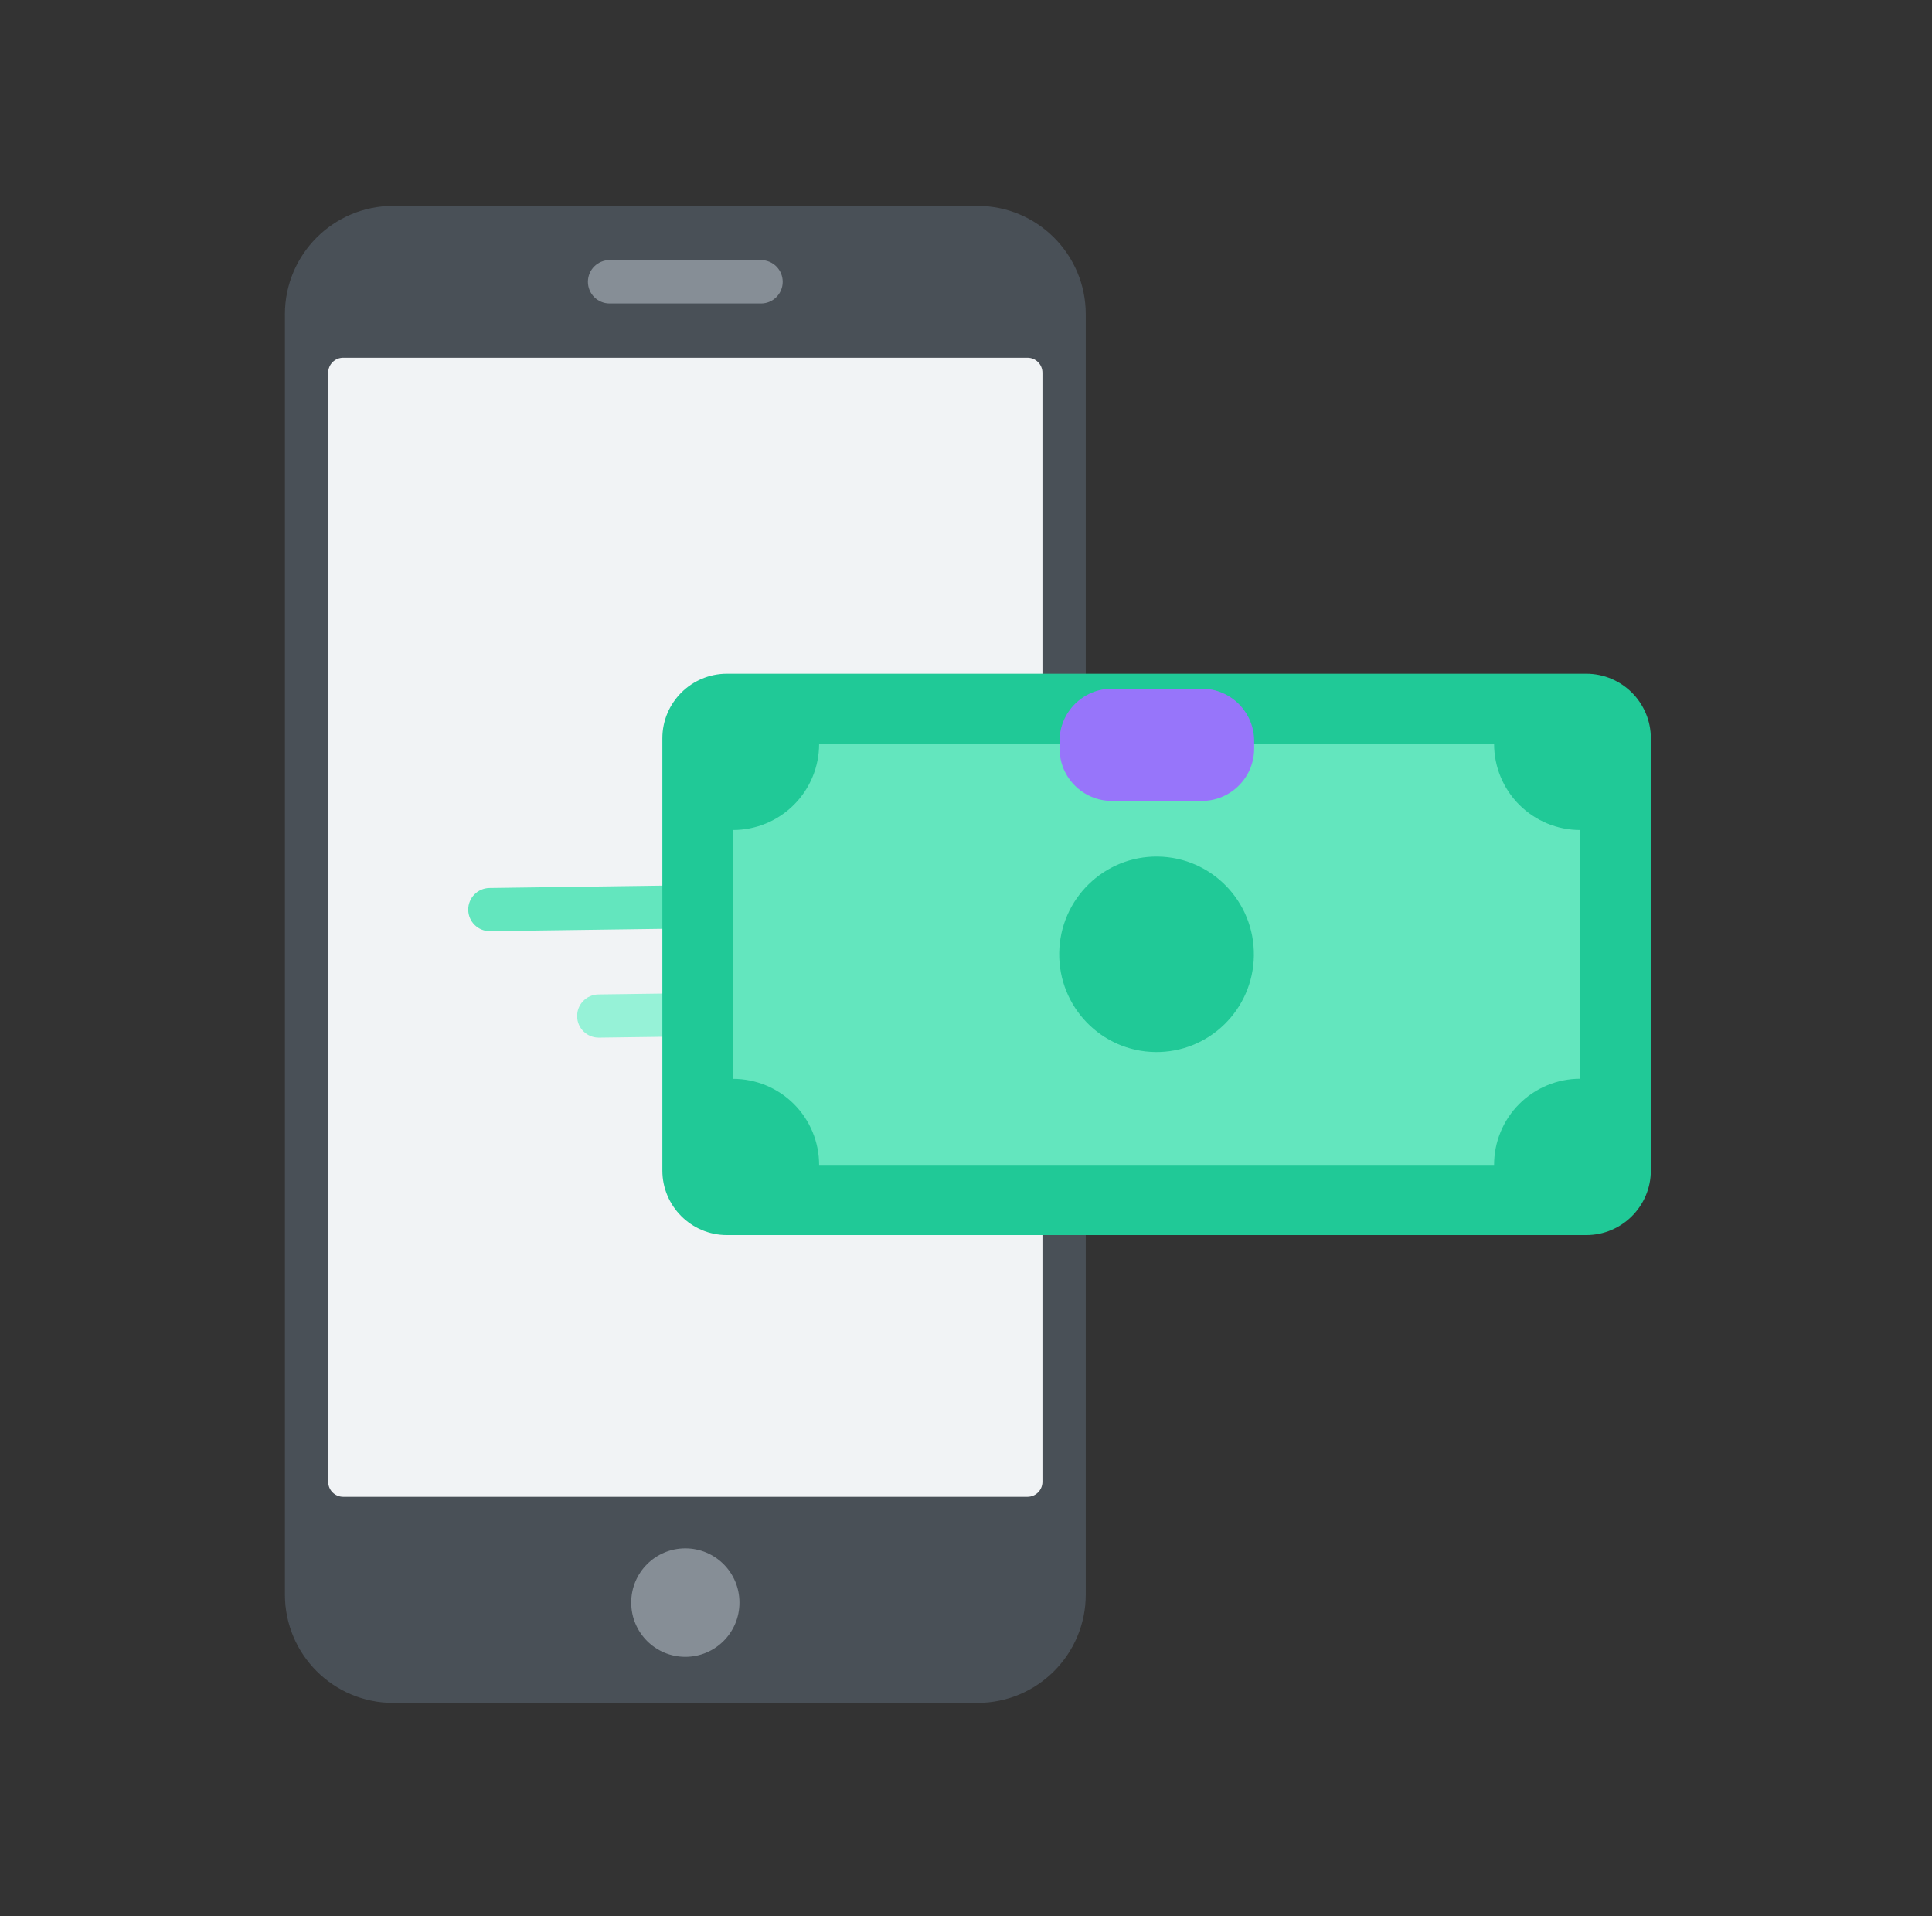 <svg width="121" height="120" viewBox="0 0 121 120" fill="none" xmlns="http://www.w3.org/2000/svg">
<rect x="0" y="0" width="121" height="120" fill="#333333" stroke="none"/>
<path d="M61.215 12.891H24.629C20.882 12.891 17.844 15.928 17.844 19.676V99.856C17.844 103.603 20.882 106.641 24.629 106.641H61.215C64.962 106.641 68 103.603 68 99.856V19.676C68 15.928 64.962 12.891 61.215 12.891Z" fill="#495057"/>
<path d="M64.35 22.402H21.493C20.975 22.402 20.555 22.822 20.555 23.339V92.796C20.555 93.314 20.975 93.734 21.493 93.734H64.35C64.868 93.734 65.288 93.314 65.288 92.796V23.339C65.288 22.822 64.868 22.402 64.35 22.402Z" fill="#F1F3F5"/>
<path d="M47.663 16.287H38.178C37.428 16.287 36.821 16.894 36.821 17.644V17.646C36.821 18.396 37.428 19.003 38.178 19.003H47.663C48.413 19.003 49.02 18.396 49.02 17.646V17.644C49.02 16.894 48.413 16.287 47.663 16.287Z" fill="#868E96"/>
<path d="M46.311 100.35C46.311 98.478 44.794 96.961 42.922 96.961C41.05 96.961 39.533 98.478 39.533 100.35V100.366C39.533 102.238 41.05 103.755 42.922 103.755C44.794 103.755 46.311 102.238 46.311 100.366V100.35Z" fill="#868E96"/>
<path d="M46.889 62.147L37.477 62.275C36.731 62.285 36.135 62.898 36.145 63.643L36.145 63.648C36.156 64.393 36.768 64.989 37.514 64.979L46.925 64.851C47.671 64.841 48.267 64.228 48.257 63.483L48.257 63.478C48.247 62.733 47.634 62.137 46.889 62.147Z" fill="#96F2D7"/>
<path d="M44.107 55.423L30.657 55.607C29.912 55.617 29.316 56.229 29.326 56.975L29.326 56.98C29.336 57.725 29.949 58.321 30.694 58.311L44.144 58.128C44.889 58.118 45.486 57.505 45.475 56.76L45.475 56.755C45.465 56.01 44.852 55.413 44.107 55.423Z" fill="#63E6BE"/>
<path d="M99.343 42.188H45.531C43.295 42.188 41.483 44 41.483 46.235V73.296C41.483 75.532 43.295 77.344 45.531 77.344H99.343C101.579 77.344 103.391 75.532 103.391 73.296V46.235C103.391 44 101.579 42.188 99.343 42.188Z" fill="#20C997"/>
<path d="M93.573 72.949H51.301C51.301 71.519 50.733 70.148 49.722 69.137C48.711 68.126 47.34 67.558 45.91 67.558V51.977C47.34 51.977 48.711 51.409 49.722 50.398C50.733 49.388 51.301 48.016 51.301 46.587H93.573C93.573 48.016 94.141 49.388 95.151 50.398C96.162 51.409 97.534 51.977 98.963 51.977V67.552C98.255 67.552 97.553 67.691 96.899 67.963C96.244 68.234 95.65 68.632 95.149 69.133C94.648 69.634 94.251 70.229 93.981 70.884C93.71 71.539 93.572 72.241 93.573 72.949Z" fill="#63E6BE"/>
<path d="M78.529 59.844C78.575 56.463 75.883 53.685 72.517 53.639C69.15 53.594 66.384 56.297 66.338 59.678C66.292 63.059 68.984 65.836 72.35 65.882C75.716 65.928 78.483 63.224 78.529 59.844Z" fill="#20C997"/>
<path d="M75.266 43.125H69.641C67.828 43.125 66.359 44.594 66.359 46.406V46.875C66.359 48.687 67.828 50.156 69.641 50.156H75.266C77.078 50.156 78.547 48.687 78.547 46.875V46.406C78.547 44.594 77.078 43.125 75.266 43.125Z" fill="#9775FA"/>
</svg>
